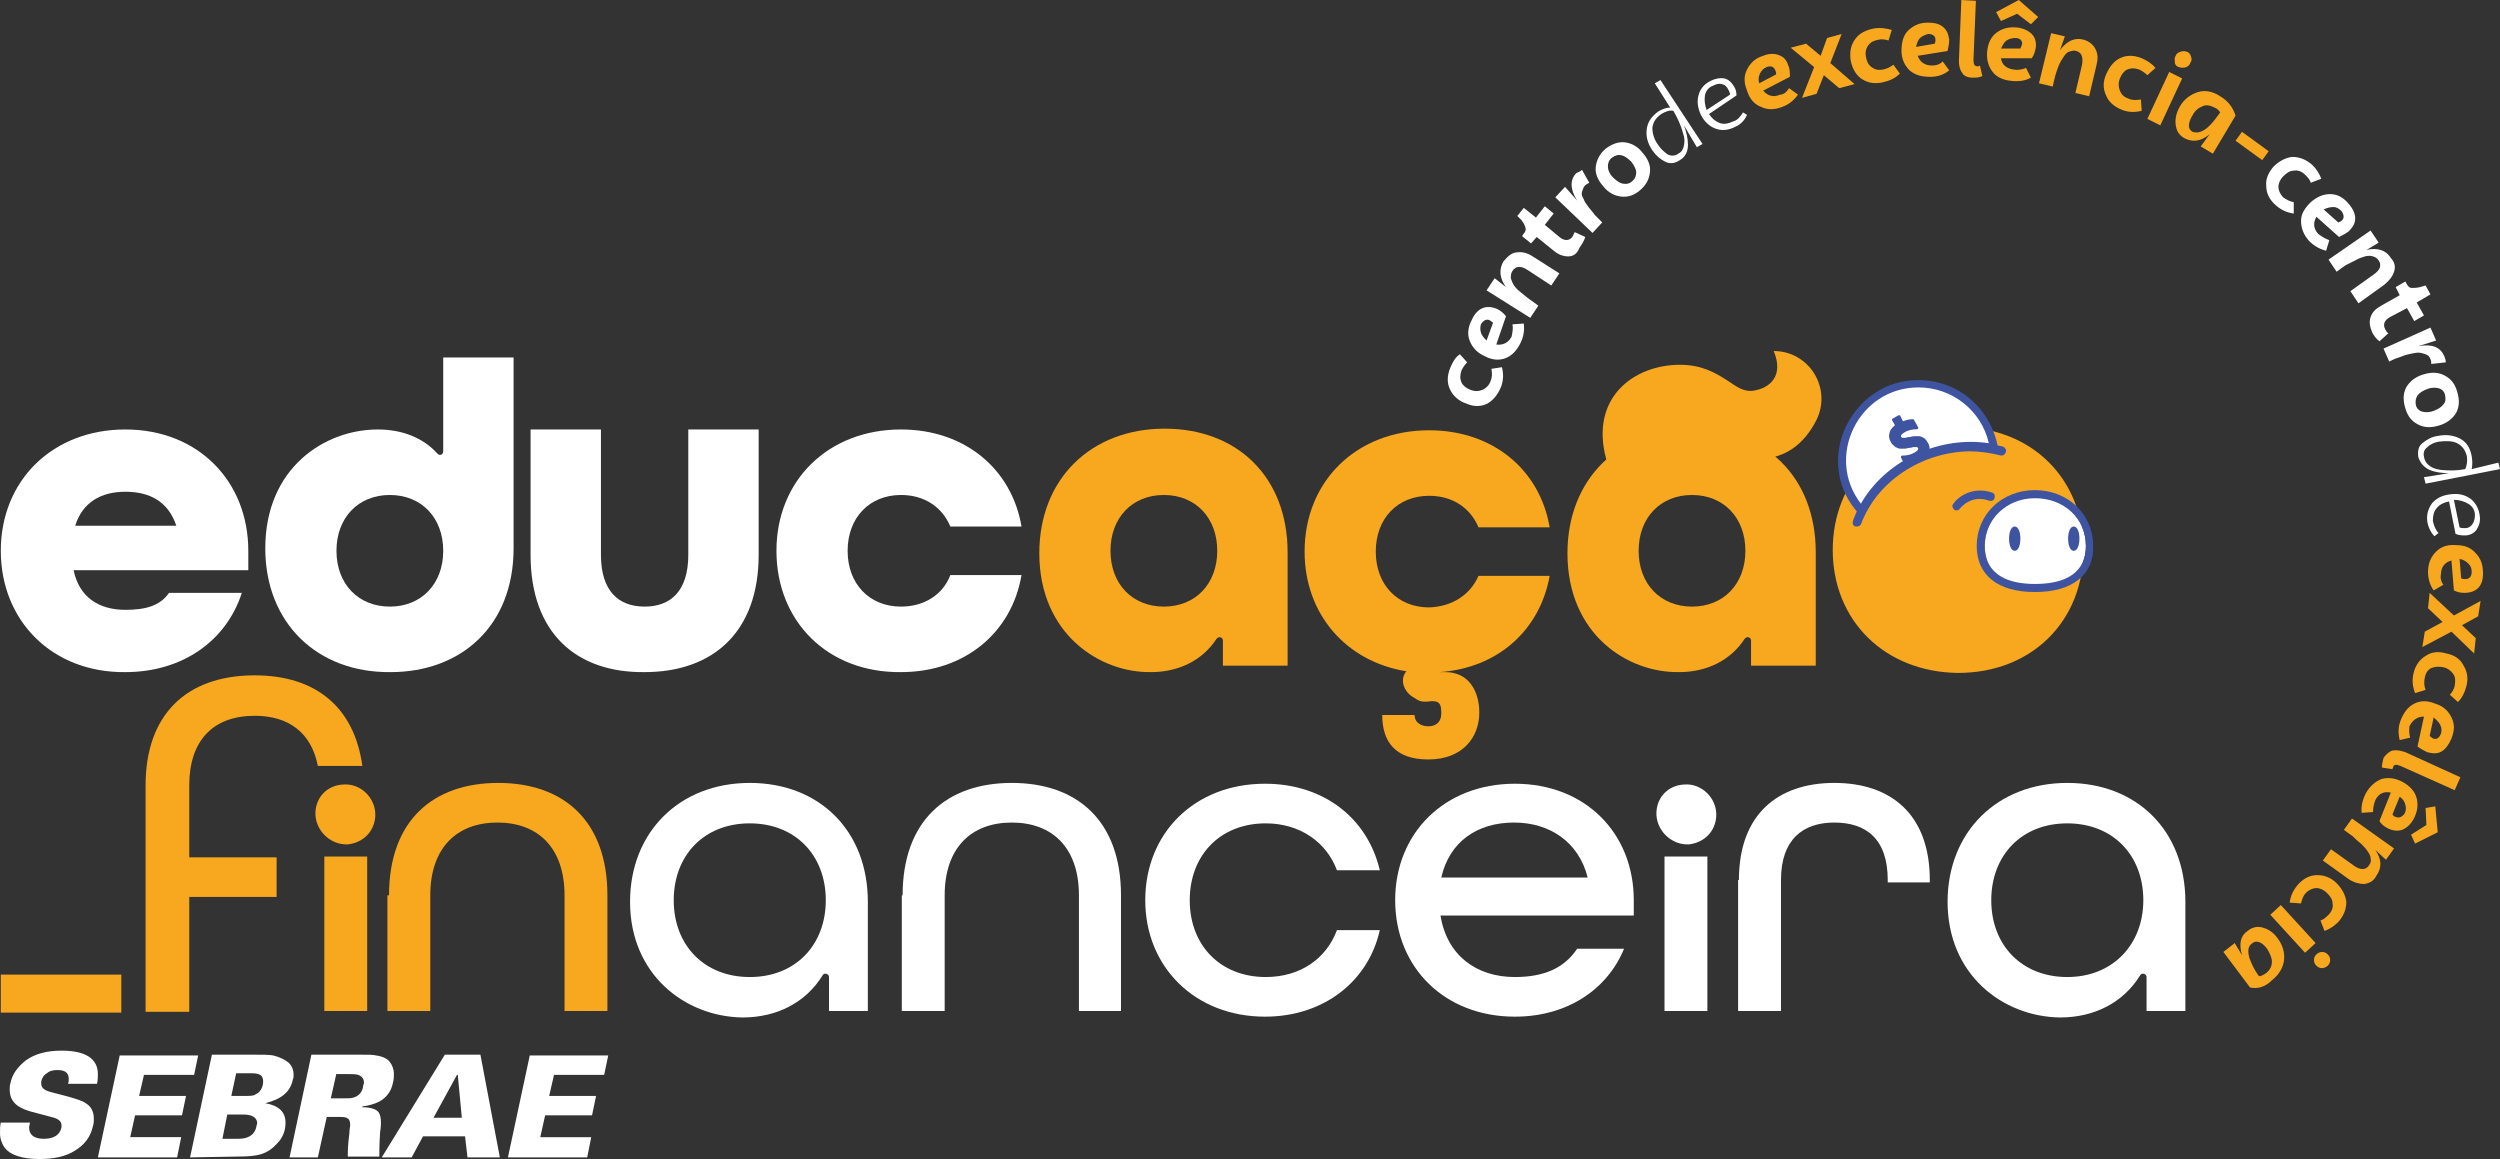 <svg xmlns="http://www.w3.org/2000/svg" xmlns:xlink="http://www.w3.org/1999/xlink" version="1.1" id="Camada_1" x="0px" y="0px" style="enable-background:new 0 0 675 1048;" xml:space="preserve" viewBox="182.6 452.9 309.1 143.3">
<rect x="182.6" y="452.9" width="309.1" height="143.3" fill="#333333" stroke="none"/>
<style type="text/css">
	.st0{fill:#FFFFFF;}
	.st1{fill:#F7A81F;}
	.st2{fill-rule:evenodd;clip-rule:evenodd;fill:#FFFFFF;}
	.st3{fill:#3F54A1;}
	.st4{fill:#3F54A1;stroke:#3F54A1;stroke-width:0.343;stroke-linecap:round;stroke-linejoin:round;stroke-miterlimit:10;}
</style>
<g>
	<path class="st0" d="M368.3,498.3c0.2,0.8,0.2,1.6-0.1,2.4c-0.4,1-1,1.7-1.7,2.1c-0.8,0.4-1.7,0.4-2.6,0c-0.9-0.3-1.6-0.9-2-1.7   c-0.4-0.8-0.4-1.7,0-2.7c0.3-0.7,0.6-1.3,1.2-1.7l0.9,1c-0.3,0.3-0.5,0.6-0.7,1c-0.2,0.6-0.2,1,0,1.5c0.2,0.4,0.6,0.7,1.1,0.9   c0.5,0.2,1,0.2,1.5,0c0.4-0.2,0.8-0.5,1-1.1c0.2-0.5,0.2-0.9,0.1-1.5L368.3,498.3z"/>
	<path class="st0" d="M369.6,493l1.4-0.1c0.1,0.8,0,1.6-0.4,2.4c-0.5,1-1.1,1.6-1.9,1.9c-0.8,0.3-1.7,0.2-2.6-0.3   c-0.9-0.4-1.5-1.1-1.8-1.9c-0.3-0.8-0.2-1.7,0.3-2.6c0.3-0.7,0.8-1.2,1.3-1.4c0.5-0.2,1.1-0.2,1.8,0.1c0.4,0.2,0.8,0.5,1.1,0.9   l-1.2,3.5c0.8,0.1,1.5-0.2,1.9-1C369.6,494,369.7,493.5,369.6,493z M365.7,494c0.1,0.4,0.4,0.7,0.7,1l0.8-2.2   c-0.1-0.1-0.3-0.2-0.4-0.3c-0.4-0.2-0.8,0-1.1,0.5C365.6,493.3,365.6,493.7,365.7,494z"/>
	<path class="st0" d="M370.2,484.1c0.6-0.1,1.3,0.1,1.9,0.5l3.3,2.1l-1,1.5l-2.9-1.9c-0.9-0.6-1.5-0.5-1.9,0.1   c-0.2,0.3-0.2,0.6-0.2,0.9c0.1,0.3,0.2,0.6,0.4,0.9c0.2,0.3,0.5,0.6,0.9,0.9c0.4,0.3,0.7,0.6,1,0.8c0.3,0.2,0.7,0.5,1.1,0.8l-1,1.5   l-5.4-3.4l1-1.5l1.4,1.1c-0.8-1.1-0.9-2.2-0.3-3.2C369.1,484.5,369.6,484.1,370.2,484.1z"/>
	<path class="st0" d="M376.5,484.6c-0.6,0-1.2-0.2-1.8-0.7l-2.1-1.7l-0.7,0.8l-1.1-0.9l0.1-0.2c0.3-0.3,0.4-0.6,0.3-0.9   c-0.1-0.3-0.2-0.5-0.5-0.9l-0.5-0.5l0.8-1l1.5,1.2l1.1-1.4l1.1,0.9l-1.1,1.4l1.8,1.5c0.6,0.5,1.2,0.5,1.6,0   c0.1-0.2,0.2-0.4,0.3-0.6l1.3,0.6c-0.1,0.4-0.4,0.9-0.7,1.3C377.6,484.3,377.1,484.6,376.5,484.6z"/>
	<path class="st0" d="M378.2,473.9l0.9,1.6c-0.2,0.1-0.4,0.2-0.5,0.3c-0.2,0.2-0.3,0.5-0.4,0.8s0,0.6,0.2,0.9c0.1,0.3,0.3,0.6,0.6,1   c0.3,0.4,0.6,0.7,0.8,1c0.3,0.3,0.6,0.6,0.9,0.9l-1.2,1.3l-4.6-4.4l1.2-1.3l1.5,1.7c-0.9-1.4-0.9-2.6-0.1-3.4   C377.7,474.2,378,474.1,378.2,473.9z"/>
	<path class="st0" d="M385.4,476.4c-0.8,0.7-1.6,0.9-2.4,0.8c-0.8-0.1-1.6-0.5-2.2-1.3c-0.7-0.8-1-1.6-0.9-2.4   c0.1-0.8,0.5-1.6,1.2-2.2c0.8-0.6,1.6-0.9,2.4-0.8c0.8,0.1,1.6,0.5,2.2,1.3c0.7,0.8,1,1.6,0.9,2.4   C386.5,475.1,386.1,475.8,385.4,476.4z M384.4,475.3c0.4-0.3,0.5-0.7,0.5-1.1c0-0.4-0.3-0.9-0.6-1.3c-0.4-0.4-0.8-0.7-1.2-0.8   c-0.4-0.1-0.8,0-1.2,0.3c-0.4,0.3-0.5,0.7-0.5,1.1c0,0.4,0.2,0.9,0.6,1.3s0.8,0.7,1.2,0.8C383.7,475.7,384.1,475.6,384.4,475.3z"/>
	<path class="st0" d="M387.2,463.2l0.7-0.4l5.2,7.9l-0.7,0.4l-1.6-2.7c0.3,0.8,0.5,1.6,0.5,2.4c0,0.8-0.3,1.5-1,1.9   c-0.6,0.4-1.2,0.5-1.8,0.2c-0.6-0.3-1.1-0.7-1.6-1.4c-0.6-0.9-0.8-1.7-0.7-2.6c0.1-0.9,0.6-1.6,1.4-2.2c0.5-0.3,1-0.5,1.5-0.5   L387.2,463.2z M390.8,470.9c0.1-0.5,0.1-0.9-0.1-1.5c-0.3-1.1-0.7-1.9-1.2-2.8c-0.5-0.1-1,0.1-1.5,0.4c-0.7,0.5-1,1-1.1,1.7   c0,0.7,0.2,1.4,0.7,2.1c0.4,0.6,0.8,0.9,1.2,1.2c0.4,0.2,0.9,0.2,1.3-0.1C390.5,471.7,390.7,471.4,390.8,470.9z"/>
	<path class="st0" d="M398.1,466.8l0.5,0.3c-0.3,0.7-0.8,1.2-1.5,1.5c-0.8,0.4-1.6,0.5-2.4,0.2c-0.8-0.3-1.4-0.9-1.8-1.7   c-0.4-0.8-0.5-1.7-0.3-2.4c0.2-0.8,0.7-1.4,1.5-1.8c0.6-0.3,1.2-0.4,1.7-0.3c0.5,0.1,0.9,0.5,1.2,1c0.2,0.3,0.3,0.7,0.3,1.1   l-3.4,2.3c0.4,0.6,0.8,0.9,1.3,1.1c0.5,0.2,1.1,0.1,1.7-0.2C397.4,467.8,397.8,467.3,398.1,466.8z M393.4,464.7   c-0.1,0.6,0,1.2,0.2,1.8l2.9-1.9c0-0.2-0.1-0.4-0.2-0.6c-0.2-0.4-0.4-0.6-0.8-0.7c-0.4-0.1-0.7,0-1.1,0.2   C393.8,463.7,393.5,464.2,393.4,464.7z"/>
	<path class="st1" d="M403.8,463.8l1.1,0.8c-0.5,0.7-1.1,1.2-1.9,1.5c-1,0.4-1.9,0.4-2.7,0c-0.8-0.3-1.4-1-1.7-2   c-0.4-1-0.4-1.8,0-2.6s1-1.4,2-1.7c0.7-0.3,1.4-0.3,1.9-0.1c0.6,0.2,1,0.6,1.2,1.3c0.2,0.4,0.2,0.9,0.2,1.4l-3.3,1.7   c0.5,0.6,1.2,0.9,2.1,0.5C403.1,464.6,403.5,464.3,403.8,463.8z M400.2,462c-0.2,0.4-0.2,0.8-0.1,1.2l2.1-1.1c0-0.2,0-0.3-0.1-0.5   c-0.2-0.5-0.6-0.6-1.1-0.4C400.6,461.4,400.4,461.6,400.2,462z"/>
	<path class="st1" d="M411.9,463.3l-1.9,0.5l-1.9-1.6l-0.9,2.3l-1.8,0.5l1.5-3.8l-2.9-2.4l1.9-0.5l1.8,1.5l0.8-2.2l1.8-0.5l-1.4,3.6   L411.9,463.3z"/>
	<path class="st1" d="M417.5,462c-0.6,0.6-1.3,0.9-2.2,1.1c-1.1,0.2-1.9,0-2.6-0.5c-0.7-0.5-1.1-1.3-1.3-2.3c-0.1-1,0-1.8,0.6-2.6   c0.5-0.7,1.3-1.1,2.4-1.3c0.7-0.1,1.4,0,2.1,0.2l-0.4,1.3c-0.4-0.1-0.8-0.2-1.2-0.1c-0.6,0.1-1,0.3-1.3,0.7   c-0.3,0.4-0.4,0.9-0.3,1.4c0.1,0.6,0.3,1,0.7,1.3c0.4,0.3,0.8,0.4,1.4,0.3c0.5-0.1,0.9-0.3,1.3-0.6L417.5,462z"/>
	<path class="st1" d="M422.8,460.5l0.8,1.1c-0.6,0.5-1.4,0.8-2.3,0.8c-1.1,0-1.9-0.2-2.6-0.8c-0.6-0.6-1-1.4-1-2.4   c0-1,0.2-1.9,0.8-2.5c0.6-0.6,1.4-1,2.4-1c0.8,0,1.4,0.1,1.9,0.5s0.7,0.9,0.8,1.6c0,0.5-0.1,0.9-0.2,1.4l-3.7,0.6   c0.3,0.8,0.9,1.2,1.8,1.2C421.9,461,422.4,460.9,422.8,460.5z M420,457.6c-0.3,0.3-0.4,0.7-0.5,1.1l2.3-0.4   c0.1-0.2,0.1-0.3,0.1-0.5c0-0.5-0.4-0.7-0.9-0.7C420.6,457.2,420.2,457.4,420,457.6z"/>
	<path class="st1" d="M425.2,461.9c-0.3-0.4-0.4-0.9-0.4-1.5l0.3-7.5l1.8,0.1l-0.3,7.3c0,0.5,0.1,0.8,0.5,0.8c0.1,0,0.2,0,0.3-0.1   l0.3,1.3c-0.4,0.2-0.7,0.2-1.2,0.2C425.9,462.5,425.4,462.3,425.2,461.9z"/>
	<path class="st1" d="M433.1,461.3l0.6,1.2c-0.7,0.4-1.5,0.5-2.4,0.4c-1.1-0.1-1.9-0.5-2.4-1.2c-0.5-0.7-0.7-1.5-0.6-2.5   c0.1-1,0.5-1.8,1.2-2.3s1.5-0.7,2.5-0.6c0.8,0.1,1.4,0.4,1.8,0.8c0.4,0.4,0.6,1,0.5,1.7c-0.1,0.5-0.2,0.9-0.5,1.3l-3.8,0   c0.1,0.8,0.7,1.3,1.6,1.4C432.1,461.6,432.6,461.5,433.1,461.3z M432,454.6l-2,0.9l-0.6-1.1l2.8-1.5l2.4,2.1l-0.9,0.9L432,454.6z    M430.7,457.9c-0.3,0.2-0.5,0.6-0.7,1l2.4,0c0.1-0.2,0.1-0.3,0.2-0.5c0.1-0.5-0.3-0.8-0.8-0.8C431.4,457.6,431,457.7,430.7,457.9z"/>
	<path class="st1" d="M441.7,459c0.3,0.6,0.3,1.2,0.1,2l-0.9,3.8l-1.7-0.4l0.8-3.4c0.2-1,0-1.6-0.7-1.8c-0.3-0.1-0.6,0-0.9,0.1   s-0.5,0.4-0.7,0.7c-0.2,0.3-0.4,0.6-0.6,1.1c-0.2,0.5-0.3,0.9-0.4,1.2c-0.1,0.4-0.2,0.8-0.3,1.3l-1.7-0.4l1.5-6.2l1.7,0.4l-0.6,1.7   c0.8-1.1,1.8-1.6,2.9-1.3C440.9,458,441.4,458.4,441.7,459z"/>
	<path class="st1" d="M447.4,466.6c-0.8,0.2-1.6,0.2-2.4-0.1c-1-0.4-1.7-1-2-1.8c-0.4-0.8-0.4-1.7,0-2.6c0.4-0.9,0.9-1.6,1.7-2   c0.8-0.4,1.7-0.4,2.7,0c0.7,0.3,1.3,0.7,1.7,1.2l-1,0.9c-0.3-0.3-0.6-0.5-1-0.7c-0.6-0.2-1-0.2-1.5,0c-0.4,0.2-0.7,0.6-0.9,1.1   c-0.2,0.5-0.2,1,0,1.5c0.2,0.5,0.5,0.8,1.1,1c0.4,0.2,0.9,0.2,1.5,0.1L447.4,466.6z"/>
	<path class="st1" d="M448.1,467.6l2.7-5.8l1.6,0.8l-2.7,5.8L448.1,467.6z M452,461.2c-0.3-0.1-0.5-0.3-0.5-0.6s-0.1-0.5,0.1-0.8   c0.1-0.3,0.3-0.4,0.6-0.5c0.2-0.1,0.5-0.1,0.8,0c0.3,0.1,0.4,0.3,0.5,0.6c0.1,0.3,0.1,0.5-0.1,0.8c-0.1,0.3-0.3,0.4-0.5,0.5   C452.6,461.3,452.3,461.3,452,461.2z"/>
	<path class="st1" d="M459,467.2l-2.8,4.7l-1.5-0.9l1.1-1.5c-1.1,0.9-2.1,1-3.1,0.5c-0.7-0.4-1-0.9-1.1-1.7   c-0.1-0.7,0.1-1.5,0.5-2.2c0.5-0.9,1.3-1.5,2.2-1.8c0.9-0.3,1.9-0.1,2.8,0.5C458.1,465.4,458.7,466.2,459,467.2z M455.5,468.7   c0.6-0.5,1.1-1.2,1.6-1.9c-0.1-0.2-0.4-0.5-0.7-0.6c-0.6-0.3-1.1-0.4-1.6-0.1c-0.5,0.2-0.9,0.6-1.2,1.2c-0.5,0.9-0.5,1.6,0.1,1.9   C454.3,469.4,454.9,469.2,455.5,468.7z"/>
	<path class="st1" d="M459,470.3l0.8-1.1l3.3,2.4l-0.8,1.1L459,470.3z"/>
	<path class="st0" d="M466.2,479.3c-0.8-0.1-1.5-0.4-2.2-1c-0.8-0.7-1.2-1.5-1.2-2.4c-0.1-0.9,0.3-1.7,0.9-2.4   c0.7-0.7,1.5-1.1,2.3-1.2c0.9,0,1.7,0.3,2.5,1c0.5,0.5,0.9,1.1,1.1,1.7l-1.3,0.5c-0.1-0.4-0.4-0.7-0.7-1c-0.4-0.4-0.9-0.6-1.4-0.5   c-0.5,0-0.9,0.3-1.3,0.7c-0.4,0.4-0.6,0.9-0.6,1.3s0.2,0.9,0.6,1.3c0.4,0.3,0.8,0.5,1.3,0.6L466.2,479.3z"/>
	<path class="st0" d="M470.6,482.6l-0.4,1.3c-0.8-0.2-1.5-0.6-2.1-1.2c-0.7-0.8-1-1.6-1-2.5c0-0.9,0.5-1.6,1.2-2.3   c0.8-0.7,1.6-1,2.4-1c0.9,0,1.6,0.4,2.3,1.2c0.5,0.6,0.8,1.2,0.8,1.8s-0.3,1.1-0.8,1.6c-0.4,0.3-0.8,0.5-1.2,0.7l-2.8-2.5   c-0.4,0.7-0.4,1.4,0.2,2.1C469.7,482.2,470.1,482.4,470.6,482.6z M471.1,478.5c-0.4,0-0.8,0.1-1.2,0.3l1.8,1.6   c0.2-0.1,0.3-0.1,0.4-0.2c0.4-0.3,0.3-0.8,0-1.2C471.8,478.7,471.5,478.5,471.1,478.5z"/>
	<path class="st0" d="M478.6,486.5c-0.2,0.6-0.6,1.1-1.2,1.6l-3.2,2.3l-1-1.5l2.8-2c0.9-0.6,1.1-1.2,0.7-1.8   c-0.2-0.3-0.4-0.4-0.7-0.5c-0.3-0.1-0.6-0.1-1,0c-0.3,0.1-0.7,0.2-1.2,0.5c-0.4,0.2-0.8,0.4-1.2,0.6c-0.3,0.2-0.7,0.5-1.1,0.8   l-1-1.5l5.2-3.6l1,1.5l-1.5,0.9c1.3-0.3,2.4,0,3,1C478.7,485.3,478.8,485.9,478.6,486.5z"/>
	<path class="st0" d="M475.7,492.1c0.2-0.6,0.6-1,1.3-1.4l2.3-1.3l-0.5-1l1.2-0.7l0.1,0.2c0.2,0.4,0.4,0.6,0.7,0.6   c0.3,0,0.6,0,1-0.1l0.7-0.2l0.6,1.1l-1.7,1l0.9,1.6l-1.2,0.7l-0.9-1.6l-2.1,1.1c-0.7,0.4-0.9,0.9-0.6,1.5c0.1,0.2,0.2,0.4,0.4,0.5   l-1.1,1c-0.4-0.3-0.7-0.7-0.9-1.1C475.6,493.3,475.5,492.7,475.7,492.1z"/>
	<path class="st0" d="M485,497.7l-1.8,0.2c0-0.2,0-0.4-0.1-0.6c-0.1-0.3-0.3-0.5-0.6-0.6c-0.3-0.1-0.6-0.2-0.9-0.2   c-0.3,0-0.7,0.1-1.2,0.2c-0.5,0.1-0.9,0.3-1.2,0.4c-0.4,0.1-0.8,0.3-1.2,0.5l-0.7-1.6l5.8-2.6l0.7,1.6l-2.2,0.7   c1.7-0.3,2.7,0.1,3.2,1.2C484.9,497.2,485,497.4,485,497.7z"/>
	<path class="st0" d="M480,503.4c-0.3-1-0.3-1.8,0.1-2.6c0.4-0.7,1.1-1.3,2.1-1.6c1-0.3,1.8-0.3,2.6,0.1c0.8,0.4,1.3,1,1.6,2   c0.3,1,0.3,1.8-0.1,2.6c-0.4,0.7-1.1,1.3-2.1,1.6c-1,0.3-1.8,0.3-2.6-0.1C480.8,505,480.3,504.4,480,503.4z M481.3,503   c0.1,0.4,0.4,0.7,0.8,0.8c0.4,0.1,0.9,0.1,1.4-0.1c0.5-0.2,0.9-0.4,1.2-0.8c0.3-0.3,0.3-0.7,0.2-1.2c-0.1-0.4-0.4-0.7-0.8-0.8   c-0.4-0.1-0.9-0.1-1.4,0.1s-0.9,0.4-1.2,0.8C481.3,502.1,481.2,502.5,481.3,503z"/>
	<path class="st0" d="M491.5,510.1l0.2,0.8l-9.2,1.8l-0.2-0.8l3.1-0.5c-0.9,0-1.7-0.1-2.4-0.4c-0.7-0.3-1.2-0.9-1.4-1.6   c-0.1-0.7,0-1.3,0.5-1.7s1.1-0.8,1.9-0.9c1-0.2,1.9-0.1,2.7,0.3c0.8,0.4,1.3,1.1,1.5,2.2c0.1,0.6,0.1,1.1,0,1.6L491.5,510.1z    M483,510.5c0.4,0.3,0.8,0.4,1.4,0.5c1.1,0.1,2,0.1,3-0.1c0.2-0.4,0.3-1,0.2-1.6c-0.2-0.8-0.6-1.3-1.2-1.6   c-0.6-0.3-1.4-0.3-2.2-0.2c-0.7,0.1-1.2,0.4-1.5,0.7c-0.4,0.3-0.5,0.7-0.4,1.2C482.4,509.9,482.6,510.2,483,510.5z"/>
	<path class="st0" d="M484.1,518.8l-0.5,0.4c-0.5-0.5-0.8-1.2-0.9-1.9c-0.1-0.9,0.2-1.7,0.7-2.3c0.6-0.6,1.3-0.9,2.3-1   s1.7,0.1,2.4,0.6c0.6,0.5,1,1.2,1.1,2.1c0.1,0.7-0.1,1.2-0.4,1.7c-0.3,0.4-0.8,0.7-1.4,0.7c-0.4,0-0.8,0-1.2-0.2l-0.8-4   c-0.6,0.1-1.2,0.4-1.5,0.8c-0.4,0.4-0.5,1-0.5,1.6C483.5,517.8,483.7,518.4,484.1,518.8z M487.8,515.2c-0.5-0.3-1.1-0.5-1.8-0.5   l0.7,3.4c0.2,0.1,0.4,0.1,0.7,0.1c0.4,0,0.7-0.2,0.9-0.5c0.2-0.3,0.3-0.7,0.3-1.1C488.6,516,488.3,515.5,487.8,515.2z"/>
	<path class="st1" d="M484.7,525.2l-1.2,0.7c-0.5-0.7-0.7-1.5-0.7-2.3c0-1.1,0.4-1.9,1-2.5c0.6-0.6,1.4-0.9,2.5-0.8   c1,0,1.8,0.3,2.4,1c0.6,0.6,0.9,1.4,0.9,2.5c0,0.8-0.2,1.4-0.6,1.8c-0.4,0.4-1,0.6-1.7,0.6c-0.5,0-0.9-0.1-1.3-0.3l-0.3-3.7   c-0.8,0.2-1.3,0.8-1.3,1.7C484.3,524.3,484.4,524.8,484.7,525.2z M487.8,522.6c-0.3-0.3-0.6-0.5-1.1-0.6l0.2,2.4   c0.2,0.1,0.3,0.1,0.5,0.1c0.5,0,0.8-0.3,0.8-0.9C488.2,523.2,488.1,522.9,487.8,522.6z"/>
	<path class="st1" d="M482.1,532.9l0.3-1.9l2.2-1.2l-1.8-1.7l0.2-1.9l3,2.8l3.3-1.8l-0.3,1.9l-2,1.1l1.7,1.6l-0.2,1.9l-2.8-2.7   L482.1,532.9z"/>
	<path class="st1" d="M481.2,538.6c-0.3-0.8-0.4-1.6-0.2-2.4c0.2-1,0.8-1.8,1.5-2.2c0.7-0.5,1.6-0.6,2.6-0.3c1,0.2,1.7,0.7,2.1,1.5   c0.5,0.8,0.6,1.7,0.3,2.7c-0.2,0.7-0.5,1.3-1,1.8l-1-0.9c0.3-0.3,0.5-0.7,0.6-1.1c0.1-0.6,0.1-1.1-0.2-1.5   c-0.3-0.4-0.7-0.7-1.2-0.8c-0.5-0.1-1-0.1-1.5,0.1c-0.4,0.2-0.7,0.6-0.8,1.2c-0.1,0.5-0.1,1,0.1,1.5L481.2,538.6z"/>
	<path class="st1" d="M480.6,544.1l-1.3,0.3c-0.2-0.8-0.2-1.6,0.1-2.4c0.4-1,0.9-1.7,1.7-2.1c0.8-0.4,1.6-0.4,2.6,0   c1,0.3,1.6,0.9,2,1.7c0.4,0.8,0.4,1.6,0,2.6c-0.3,0.7-0.7,1.3-1.2,1.6c-0.5,0.3-1.1,0.3-1.8,0.1c-0.4-0.2-0.8-0.4-1.2-0.7l0.8-3.7   c-0.8,0-1.4,0.4-1.8,1.2C480.5,543,480.4,543.5,480.6,544.1z M484.3,542.5c-0.2-0.4-0.5-0.6-0.8-0.9l-0.5,2.3   c0.1,0.1,0.3,0.2,0.4,0.3c0.5,0.2,0.8-0.1,1-0.6C484.5,543.3,484.5,542.9,484.3,542.5z"/>
	<path class="st1" d="M478.4,545.7c0.5-0.1,1,0,1.6,0.2l6.8,3.1l-0.7,1.6l-6.7-3c-0.5-0.2-0.8-0.2-0.9,0.1c0,0.1-0.1,0.2-0.1,0.3   l-1.3-0.2c0-0.4,0.1-0.8,0.2-1.2C477.6,546.2,478,545.8,478.4,545.7z"/>
	<path class="st1" d="M476,553.3l-1.4,0.1c-0.1-0.8,0.1-1.6,0.5-2.4c0.5-0.9,1.2-1.5,2-1.8c0.8-0.2,1.7-0.1,2.6,0.4   c0.9,0.5,1.5,1.2,1.7,2s0.1,1.7-0.4,2.6c-0.4,0.7-0.9,1.1-1.4,1.3c-0.6,0.2-1.2,0.1-1.8-0.2c-0.4-0.2-0.8-0.5-1-0.9l1.4-3.5   c-0.8-0.2-1.5,0.1-1.9,0.9C476.1,552.3,476,552.8,476,553.3z M480,552.4c-0.1-0.4-0.3-0.7-0.7-1l-0.9,2.2c0.1,0.1,0.2,0.3,0.4,0.3   c0.4,0.2,0.8,0,1.1-0.4C480.1,553.1,480.1,552.8,480,552.4z M482.6,554.9l-0.1-2.1l1.2-0.2l0.3,3.2l-2.8,1.4l-0.5-1.1L482.6,554.9z   "/>
	<path class="st1" d="M474.9,562.2c-0.6,0-1.3-0.2-1.9-0.6l-3.2-2.3l1-1.4l2.8,2c0.8,0.6,1.5,0.6,1.9,0c0.2-0.3,0.3-0.5,0.2-0.9   c0-0.3-0.2-0.6-0.4-0.9c-0.2-0.3-0.5-0.6-0.8-0.9c-0.4-0.3-0.7-0.6-1-0.9c-0.3-0.2-0.7-0.5-1.1-0.8l1-1.4l5.2,3.7l-1,1.4l-1.3-1.2   c0.8,1.2,0.8,2.2,0.1,3.2C476.1,561.8,475.6,562.1,474.9,562.2z"/>
	<path class="st1" d="M465.7,564.5c0.1-0.8,0.4-1.5,1-2.2c0.7-0.8,1.5-1.2,2.4-1.2c0.9,0,1.7,0.3,2.4,1c0.7,0.7,1.1,1.5,1.2,2.3   c0,0.9-0.3,1.7-1,2.5c-0.5,0.5-1.1,0.9-1.7,1.1l-0.5-1.3c0.4-0.1,0.7-0.4,1-0.7c0.4-0.4,0.6-0.9,0.5-1.4c0-0.5-0.3-0.9-0.7-1.3   c-0.4-0.4-0.9-0.6-1.3-0.6s-0.9,0.2-1.3,0.6c-0.3,0.3-0.5,0.8-0.6,1.3L465.7,564.5z"/>
	<path class="st1" d="M464.6,564.8l4.3,4.7l-1.3,1.2l-4.3-4.7L464.6,564.8z M469,570.9c0.2-0.2,0.5-0.3,0.7-0.3   c0.3,0,0.5,0.1,0.7,0.3c0.2,0.2,0.3,0.4,0.3,0.7c0,0.3-0.1,0.5-0.3,0.7c-0.2,0.2-0.5,0.3-0.7,0.3c-0.3,0-0.5-0.1-0.7-0.3   c-0.2-0.2-0.3-0.4-0.3-0.7S468.8,571.1,469,570.9z"/>
	<path class="st1" d="M460.8,575l-3.3-4.4l1.4-1.1l0.9,1.5c-0.4-1.4-0.2-2.4,0.7-3c0.6-0.5,1.3-0.6,1.9-0.4c0.7,0.2,1.3,0.6,1.8,1.3   c0.6,0.8,0.9,1.7,0.8,2.7c-0.1,0.9-0.6,1.8-1.5,2.5C462.7,574.9,461.8,575.2,460.8,575z M460.7,571.3c0.3,0.8,0.6,1.5,1.2,2.3   c0.3,0,0.6-0.2,0.9-0.4c0.5-0.4,0.7-0.9,0.7-1.4c0-0.5-0.3-1.1-0.6-1.6c-0.6-0.8-1.3-1.1-1.8-0.7   C460.5,569.9,460.5,570.5,460.7,571.3z"/>
	<path class="st2" d="M245.4,596l2.7-12.6h9.7l-0.5,2.4h-6.2l-0.6,2.6h5.8l-0.5,2.4H250l-0.6,2.7h6.3l-0.5,2.5L245.4,596L245.4,596z    M236.2,591.1h3.5l-0.5-5.3h-0.1L236.2,591.1z M229.8,596l7.8-12.7h4.4l2.4,12.7h-4l-0.3-2.6h-5.2l-1.4,2.6H229.8z M224.2,585.6   l-0.7,3.1h1.3c0.8,0,1.3,0,1.5-0.1c0.7-0.2,1.1-0.7,1.2-1.4c0-0.2,0.1-0.3,0.1-0.4c0-0.5-0.2-0.8-0.7-1c-0.3-0.1-0.8-0.1-1.4-0.1   H224.2L224.2,585.6z M218.4,596l2.7-12.7h6c1,0,1.7,0,2,0.1c0.8,0.1,1.4,0.4,1.7,0.8c0.3,0.4,0.5,0.9,0.5,1.5c0,0.3,0,0.6-0.1,1   c-0.2,1.1-0.8,1.9-1.7,2.4c-0.6,0.3-1.3,0.5-2.1,0.6l0,0.1c0.9,0,1.6,0.2,1.9,0.5c0.3,0.3,0.4,0.8,0.4,1.4c0,0.2,0,0.6-0.1,1.1   c-0.1,1.6-0.1,2.6-0.1,3.1h-3.9c0-0.5,0-1.4,0.2-2.9c0-0.5,0.1-0.8,0.1-1c0-0.4-0.1-0.7-0.3-0.8c-0.2-0.2-0.6-0.2-1.2-0.2H223   l-1.1,5L218.4,596L218.4,596z M210.7,590.7l-0.6,3h2c1.2,0,2-0.5,2.2-1.5c0-0.2,0.1-0.3,0.1-0.4c0-0.7-0.6-1.1-1.7-1.1H210.7   L210.7,590.7z M211.8,585.6l-0.6,2.8h1.7c0.6,0,1.1,0,1.3-0.2c0.5-0.2,0.8-0.7,0.9-1.2c0.1-0.5,0-0.9-0.2-1.1   c-0.2-0.2-0.6-0.3-1.1-0.3L211.8,585.6L211.8,585.6z M206.1,596l2.7-12.7h5.2c1.1,0,1.9,0,2.4,0.1c0.8,0.2,1.4,0.5,1.9,0.9   c0.4,0.4,0.6,0.9,0.6,1.5c0,0.2,0,0.4-0.1,0.6c-0.3,1.5-1.4,2.4-3.4,2.9l0,0c1.7,0.3,2.5,1.1,2.5,2.4c0,0.8-0.2,1.5-0.7,2.2   c-0.5,0.6-1.1,1.2-1.8,1.5c-0.8,0.4-2,0.5-3.6,0.5L206.1,596L206.1,596z M194.7,596l2.7-12.6h9.7l-0.5,2.4h-6.2l-0.6,2.6h5.8   l-0.5,2.4h-5.8l-0.6,2.7h6.3l-0.5,2.5L194.7,596L194.7,596z M182.7,591.7h3.6c0,0.2-0.1,0.4-0.1,0.6c0,0.9,0.6,1.4,1.8,1.4   c1.3,0,2-0.5,2.2-1.4c0-0.1,0-0.2,0-0.3c0-0.4-0.3-0.7-0.9-0.9l-3-0.8c-1.7-0.5-2.5-1.3-2.5-2.7c0-0.3,0-0.5,0.1-0.8   c0.2-1.1,0.9-2,1.9-2.8c1.1-0.8,2.6-1.2,4.4-1.2c3,0,4.5,1,4.5,2.9c0,0.3,0,0.7-0.1,1.2h-3.6c0.1-0.2,0.1-0.4,0.1-0.6   c0-0.8-0.5-1.1-1.4-1.1c-0.5,0-1,0.1-1.3,0.4c-0.4,0.2-0.6,0.6-0.7,1c0,0.1,0,0.2,0,0.3c0,0.5,0.4,0.8,1.1,1l2.3,0.6   c1,0.3,1.7,0.5,2.1,0.8c0.7,0.4,1,1.1,1,1.9c0,0.3,0,0.6-0.1,0.9c-0.3,1.4-1.1,2.4-2.3,3.1c-1.1,0.7-2.6,1-4.3,1   c-2.2,0-3.7-0.5-4.4-1.5c-0.3-0.5-0.5-1-0.5-1.7C182.6,592.5,182.6,592.1,182.7,591.7"/>
	<path class="st0" d="M182.7,521c0-8.7,6.4-15,15.4-15c9,0,15.2,6.4,15.2,15v2.4h-21.6c0.7,3.4,3.2,4.9,6.4,4.9   c2.5,0,4.3-0.5,5.4-2.1h9c-1.9,5.9-7.3,9.8-14.4,9.8C189.1,536.1,182.7,529.7,182.7,521z M204.4,517.9c-1-3-3.3-4.2-6.3-4.2   c-3,0-5.3,1.3-6.2,4.2H204.4z"/>
	<path class="st0" d="M215.4,520.7c0-10,7.4-14.7,13.9-14.7c3,0,5.6,1,7.4,3c0.3,0.3,0.7,0.1,0.7-0.3v-11.6h8.7v23.6   c0,9.6-6.5,15.3-15.2,15.3C221.8,536.1,215.4,529.9,215.4,520.7z M237.4,521c0-4.1-2.7-6.9-6.6-6.9s-6.6,2.8-6.6,6.9   c0,4.1,2.7,6.9,6.6,6.9S237.4,525.1,237.4,521z"/>
	<path class="st0" d="M248.2,521.5V506h8.7v15.5c0,4.5,2.2,6.4,5.4,6.4s5.4-1.9,5.4-6.4V506h8.7v15.5c0,9.6-5.7,14.5-14.1,14.5   C253.9,536.1,248.2,531.2,248.2,521.5z"/>
	<path class="st0" d="M278.6,521c0-8.7,6.4-15,15.4-15c7.9,0,13.7,4.9,14.9,12h-8.8c-1-2.4-3.2-3.9-6.1-3.9c-3.9,0-6.6,2.8-6.6,6.9   c0,4.1,2.7,6.9,6.6,6.9c2.9,0,5.2-1.5,6.1-3.9h8.8c-1.2,7.1-7,12-14.9,12C284.9,536.1,278.6,529.7,278.6,521z"/>
	<g>
		<path class="st1" d="M311.1,521.3c0-9.2,6.4-15.4,15.5-15.4c9,0,15.2,6,15.2,15.3v14h-8v-3.1c0-0.4-0.5-0.6-0.8-0.2    c-1.7,2.6-4.6,4.1-8.1,4.1C318.6,536.1,311.1,531.3,311.1,521.3z M333.1,521c0-4.1-2.7-6.9-6.6-6.9c-3.9,0-6.6,2.8-6.6,6.9    c0,4.1,2.7,6.9,6.6,6.9C330.4,527.9,333.1,525.1,333.1,521z"/>
	</g>
	<g>
		<path class="st1" d="M365.4,524.1h8.8c-1.2,6.7-6.4,11.4-13.6,11.9l0.7,0c3,0,4.2,2.5,4.2,5c0,3.1-2.1,5.8-6.3,5.8    c-4.1,0-5.7-2.2-5.7-5.5h4c0,1,0.9,1.4,1.7,1.4s1.6-0.4,1.6-1.6c0-0.9-0.1-1.5-1-1.5c-0.1,0-0.2,0-0.3,0c-0.6,0.1-1.2,0.1-1.7-0.2    l-0.3-0.2c-1.2-0.6-1.9-2.1-1.1-3.2c0,0,0.1-0.1,0.1-0.1c-7.5-1.2-12.6-7.1-12.6-14.8c0-8.7,6.4-15,15.4-15    c7.9,0,13.7,4.9,14.9,12h-8.8c-1-2.4-3.2-3.9-6.1-3.9c-3.9,0-6.6,2.8-6.6,6.9c0,4.1,2.7,6.9,6.6,6.9    C362.2,527.9,364.4,526.4,365.4,524.1z"/>
	</g>
	<g>
		<path class="st1" d="M376.4,521.3c0-9.2,6.4-15.4,15.5-15.4c9,0,15.2,6,15.2,15.3v14h-8v-3.1c0-0.4-0.5-0.6-0.8-0.2    c-1.7,2.6-4.6,4.1-8.1,4.1C383.8,536.1,376.4,531.3,376.4,521.3z M390.3,498c2.7,0,4.4,1,5.8,1.9c1.1,0.7,2,1.5,3.3,1.3    c2-0.3,3.8-1.8,2.5-4.9h0c4.4,0,7.2,4.6,5.3,8.5c-1.5,3-3.9,4.8-7,4.8c-2.7,0-4.4-1-5.8-1.9c-1.1-0.7-2-1.3-3.3-1.3    c-1.4,0-2.2,1-2.5,3.3h-7.4C379.1,502,384.7,498,390.3,498z M398.4,521c0-4.1-2.7-6.9-6.6-6.9c-3.9,0-6.6,2.8-6.6,6.9    c0,4.1,2.7,6.9,6.6,6.9C395.7,527.9,398.4,525.1,398.4,521z"/>
	</g>
	<g>
		<g>
			<g>
				<path class="st1" d="M409.2,520.9c0-8.7,6.4-15.2,15.5-15.2c9.1,0,15.5,6.4,15.5,15.2s-6.4,15.2-15.5,15.2      C415.6,536,409.2,529.6,409.2,520.9z"/>
			</g>
			<g>
				<g>
					<g>
						<g>
							<g>
								<path class="st0" d="M434.2,514.4c3.5,0,6.3,2.5,6.3,6c0,3.5-2.8,4.8-6.3,4.8c-3.5,0-6.2-1.3-6.2-4.8          C428,516.9,430.8,514.4,434.2,514.4z"/>
								<path class="st3" d="M434.2,526.1c-4.6,0-7.2-2.1-7.2-5.7c0-3.9,3.1-6.9,7.2-6.9c4.1,0,7.2,3,7.2,6.9          C441.5,524,438.8,526.1,434.2,526.1z M434.2,514.5c-3.5,0-6.2,2.6-6.2,5.9c0,3.9,3.4,4.7,6.2,4.7c2.9,0,6.3-0.8,6.3-4.7          C440.5,517,437.8,514.5,434.2,514.5z"/>
							</g>
						</g>
					</g>
					<g>
						<g>
							<ellipse class="st3" cx="431.7" cy="519.4" rx="0.5" ry="1.3"/>
							<path class="st3" d="M431.7,521c-0.5,0-0.7-0.8-0.7-1.5c0-0.7,0.2-1.5,0.7-1.5c0.5,0,0.7,0.8,0.7,1.5         C432.4,520.2,432.2,521,431.7,521z M431.7,518.4c-0.1,0-0.3,0.4-0.3,1.1c0,0.7,0.2,1.1,0.3,1.1c0.1,0,0.3-0.4,0.3-1.1         C432,518.7,431.8,518.4,431.7,518.4z"/>
						</g>
						<g>
							<ellipse class="st3" cx="439" cy="519.4" rx="0.5" ry="1.3"/>
							<path class="st3" d="M439,521c-0.5,0-0.7-0.8-0.7-1.5c0-0.7,0.2-1.5,0.7-1.5c0.5,0,0.7,0.8,0.7,1.5         C439.7,520.2,439.5,521,439,521z M439,518.4c-0.1,0-0.3,0.4-0.3,1.1c0,0.7,0.2,1.1,0.3,1.1c0.1,0,0.3-0.4,0.3-1.1         C439.2,518.7,439,518.4,439,518.4z"/>
						</g>
					</g>
					<path class="st3" d="M424.5,516c-0.1,0-0.2,0-0.3-0.1c-0.2-0.2-0.3-0.5-0.1-0.7c0.6-0.9,2.4-2.2,4.8-1.4       c0.3,0.1,0.4,0.4,0.3,0.7c-0.1,0.3-0.4,0.4-0.7,0.3c-2.2-0.8-3.5,0.9-3.6,1C424.9,515.9,424.7,516,424.5,516z"/>
				</g>
			</g>
		</g>
		<path class="st3" d="M412.2,518c-0.1,0-0.1,0-0.2,0c-0.3-0.1-0.4-0.4-0.3-0.7c2-5.7,7.9-9.7,14.4-9.7c1.4,0,2.8,0.2,4.1,0.5    c0.3,0.1,0.5,0.4,0.4,0.7c-0.1,0.3-0.4,0.5-0.7,0.4c-1.2-0.3-2.5-0.5-3.8-0.5c-6,0.1-11.5,3.8-13.4,9    C412.6,517.9,412.4,518,412.2,518z"/>
		<path class="st3" d="M411.9,515.8c-2.3-2.9-2.7-6.9-1-10.3c1.7-3.4,5-5.6,8.8-5.6l0.1,0c5,0,9.1,3.6,9.9,8.7l0,0.2l-0.6-0.1    c-0.6-0.1-1.3-0.2-1.9-0.2c-0.3,0-0.6,0-1,0c-0.9,0-1.9,0.1-2.8,0.3c-0.6,0.1-1.3,0.3-1.9,0.5c-0.2,0-0.4,0.1-0.5,0.2    c-0.6,0.2-1.2,0.5-1.7,0.8c-1.9,1-3.5,2.3-4.7,3.9c-0.6,0.8-1.2,1.8-1.6,2.6l-0.1,0.2L411.9,515.8z"/>
		<path class="st0" d="M412.9,514.8c3.2-5.2,9.7-8,15.6-7.1c-0.9-4-4.5-6.9-8.7-6.9c-7.4,0-11.6,8.6-7.1,14.4    C412.7,515.1,412.8,515,412.9,514.8z"/>
		<g>
			<path class="st4" d="M416.9,507.9C416.9,507.9,416.9,507.9,416.9,507.9C416.9,508,416.9,508,416.9,507.9     C417,508,417,508,416.9,507.9c0.1,0.1,0.1,0.1,0.1,0.1c0.2,0.1,0.4,0.2,0.5,0.2c0.2,0,0.4,0,0.6,0c0.2,0,0.4-0.1,0.6-0.1     c0.2,0,0.4-0.1,0.5-0.1c0.2,0,0.3,0,0.4,0c0.1,0,0.2,0.1,0.3,0.2c0.1,0.3,0,0.5-0.5,0.8c-0.5,0.3-1,0.4-1.6,0.4l0.2,0.4     c0.9-0.5,1.9-1,3-1.3c0-0.3,0-0.5-0.2-0.8c-0.1-0.1-0.1-0.2-0.2-0.3c-0.1-0.1-0.2-0.2-0.2-0.2c-0.2-0.1-0.4-0.2-0.5-0.2     c-0.2,0-0.4,0-0.6,0c-0.2,0-0.4,0.1-0.6,0.1c-0.2,0-0.4,0.1-0.5,0.1c-0.2,0-0.3,0-0.4,0c-0.1,0-0.2-0.1-0.3-0.2     c-0.1-0.3,0-0.5,0.5-0.8c0.5-0.3,1.1-0.4,1.6-0.4l-0.5-0.9c-0.4,0-0.8,0.1-1.3,0.3l-0.4-0.8l-0.7,0.4l0.4,0.7     c-0.3,0.3-0.6,0.5-0.7,0.9c-0.1,0.3-0.1,0.7,0.1,1C416.6,507.7,416.8,507.8,416.9,507.9z"/>
		</g>
	</g>
	<path class="st1" d="M197.6,573.4l-14.9,0v4.7l14.9,0V573.4z"/>
	<path class="st1" d="M221.6,553.3c0.1-1.9,1.5-3.3,3.4-3.4c2.2-0.2,4.1,1.7,4,3.9c-0.1,1.9-1.5,3.3-3.4,3.5   C223.4,557.4,221.5,555.5,221.6,553.3z M222.7,558.8h5.3v19.1h-5.3V558.8z"/>
	<path class="st1" d="M230.7,563.6c0-9.2,5.4-13.9,13.5-13.9c8.1,0,13.5,4.7,13.5,13.9v14.3h-5.3v-14.3c0-5.9-3.3-9-8.3-9   c-5,0-8.3,3.1-8.3,9v14.3h-5.3V563.6z"/>
	<path class="st0" d="M260.5,564.4c0-8.6,6.1-14.7,14.8-14.7c8.6,0,14.6,5.9,14.6,14.7v13.5h-4.8v-4.2c0-0.4-0.6-0.6-0.8-0.2   c-2.1,3.4-5.7,5.2-9.9,5.2C267.3,578.6,260.5,573.4,260.5,564.4z M284.7,564.2c0-5.6-3.8-9.5-9.4-9.5c-5.7,0-9.4,4-9.4,9.5   c0,5.6,3.8,9.5,9.4,9.5C281,573.7,284.7,569.7,284.7,564.2z"/>
	<path class="st0" d="M294.2,563.6c0-9.2,5.4-13.9,13.5-13.9s13.5,4.7,13.5,13.9v14.3H316v-14.3c0-5.9-3.3-9-8.3-9   c-5,0-8.3,3.1-8.3,9v14.3h-5.3V563.6z"/>
	<path class="st0" d="M324.2,564.2c0-8.3,6.1-14.4,14.8-14.4c7.3,0,12.7,4.3,14.2,10.7h-5.3c-1.3-3.5-4.6-5.8-8.8-5.8   c-5.7,0-9.4,4-9.4,9.5c0,5.6,3.8,9.5,9.4,9.5c4.3,0,7.5-2.3,8.8-5.8h5.3c-1.4,6.3-6.9,10.7-14.2,10.7   C330.4,578.6,324.2,572.5,324.2,564.2z"/>
	<path class="st0" d="M355.1,564.2c0-8.3,6.1-14.4,14.8-14.4c8.7,0,14.7,6.1,14.7,14.4v1.9h-23.9c0.8,4.9,4.4,7.6,9.2,7.6   c3.6,0,6.1-1.1,7.7-3.5h5.8c-2.1,5.1-7.1,8.4-13.5,8.4C361.2,578.6,355.1,572.5,355.1,564.2z M378.9,561.4   c-1.1-4.4-4.7-6.8-9.1-6.8c-4.6,0-8,2.4-9,6.8H378.9z"/>
	<path class="st0" d="M388.4,558.8h5.3v19.1h-5.3V558.8z"/>
	<path class="st0" d="M397.6,561.7c0-8.1,4.8-12,11.8-12c7,0,11.8,3.9,11.8,12v0.3H416v-0.3c0-5.1-2.7-7.1-6.6-7.1   c-3.9,0-6.6,2.1-6.6,7.1v16.2h-5.3V561.7z"/>
	<path class="st0" d="M423.4,564.4c0-8.6,6.1-14.7,14.8-14.7c8.6,0,14.6,5.9,14.6,14.7v13.5H448v-4.2c0-0.4-0.6-0.6-0.8-0.2   c-2.1,3.4-5.7,5.2-9.9,5.2C430.2,578.6,423.4,573.4,423.4,564.4z M447.6,564.2c0-5.6-3.8-9.5-9.4-9.5c-5.7,0-9.4,4-9.4,9.5   c0,5.6,3.8,9.5,9.4,9.5C443.8,573.7,447.6,569.7,447.6,564.2z"/>
	<path class="st0" d="M387.4,553.3c0.1-1.9,1.5-3.3,3.4-3.4c2.2-0.2,4.1,1.7,4,3.9c-0.1,1.9-1.5,3.3-3.4,3.5   C389.2,557.4,387.3,555.5,387.4,553.3z"/>
	<g>
		<path class="st1" d="M200.6,578h5.4v-14.2h10.8v-4.9H206V550c0-5.5,2.9-8.6,8.1-8.6c4.2,0,7,2.1,7.8,6.2h5.5    c-1-7.3-5.8-11.2-13.3-11.2c-8.6,0-13.5,5-13.5,13.6V578z"/>
	</g>
</g>
</svg>